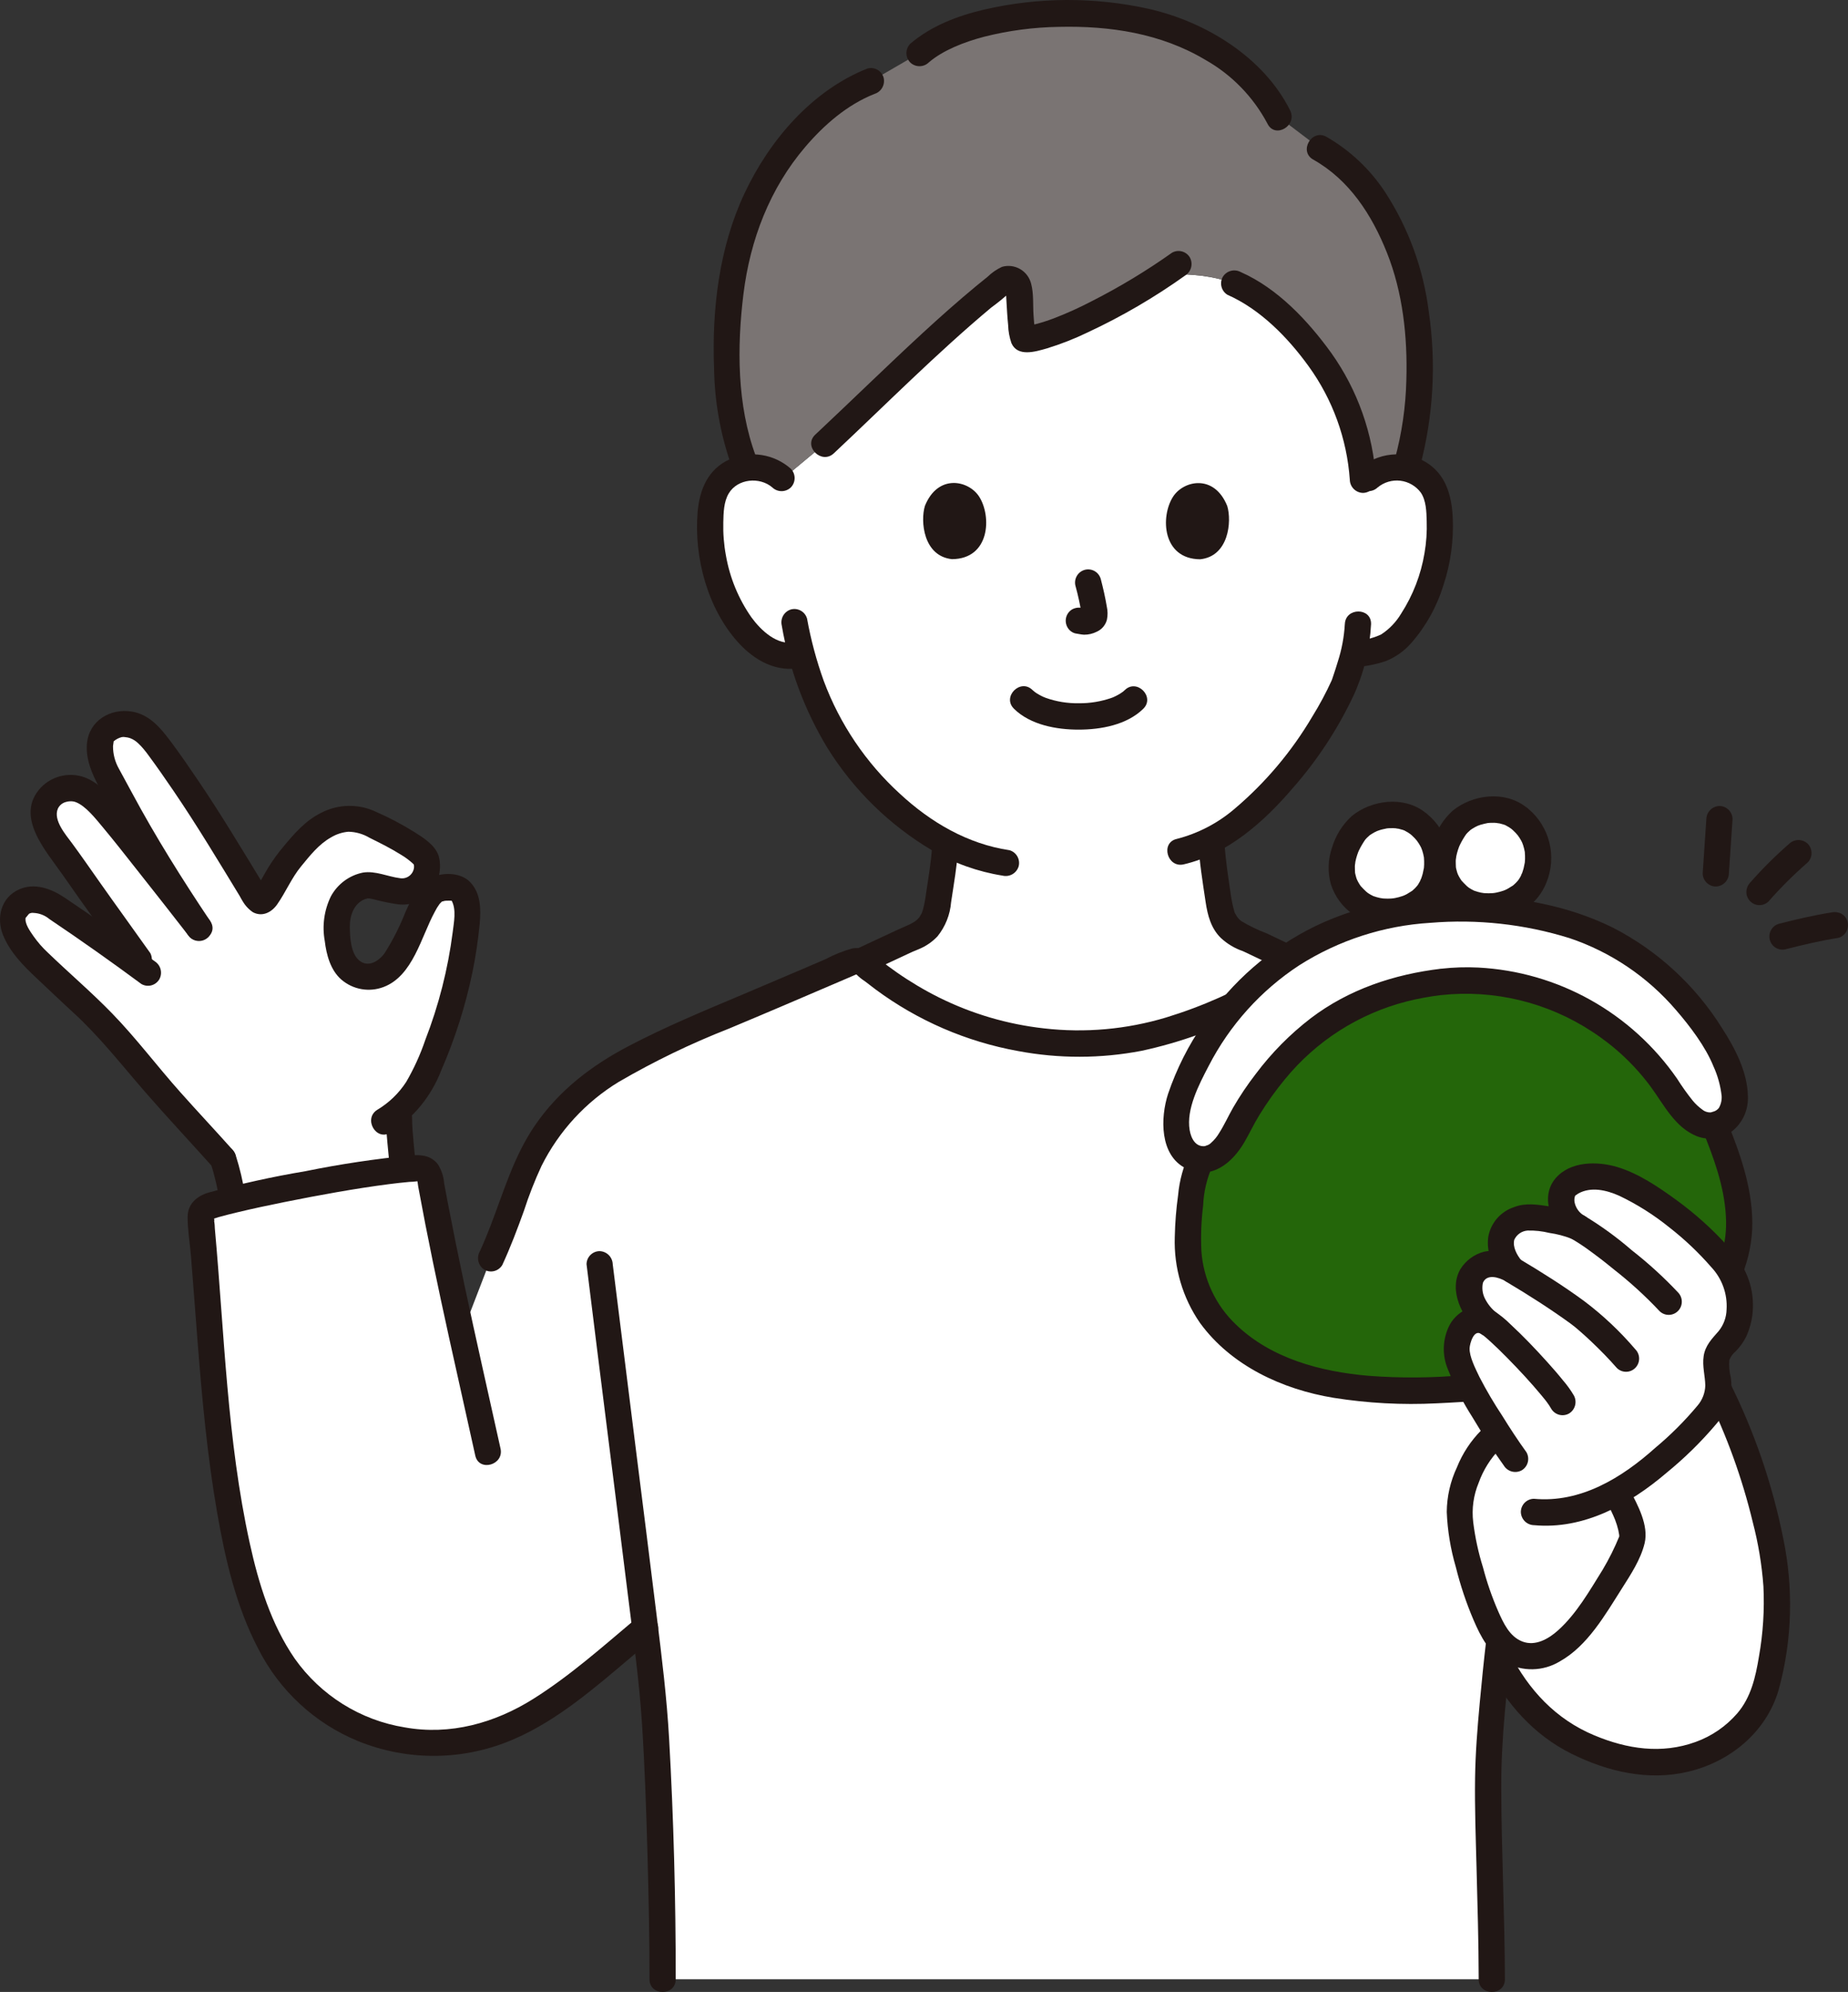 <svg width="116" height="125" viewBox="0 0 116 125" fill="none" xmlns="http://www.w3.org/2000/svg">
<rect x="0" y="0" width="116" height="125" fill="#333333" stroke="none"/>
<g clip-path="url(#clip0_13_189)">
<path d="M14.007 72.725C14.265 73.568 14.465 74.427 14.605 75.298C18.127 74.47 21.689 73.829 25.278 73.378C25.273 73.338 25.273 73.318 25.273 73.318C25.235 72.399 25.044 71.02 25.044 70.139L25.007 69.702C26.059 68.811 26.583 67.771 27.139 66.371C27.877 64.6 28.448 62.764 28.845 60.885C29.115 59.641 29.279 58.376 29.334 57.104C29.342 56.856 29.294 56.61 29.195 56.383C29.095 56.156 28.947 55.955 28.76 55.793C28.306 55.642 27.814 55.654 27.368 55.828C26.863 56.093 26.417 57.071 25.963 58.089C25.528 59.063 25.186 59.886 24.491 60.693C24.176 61.033 23.745 61.241 23.284 61.276C22.823 61.311 22.366 61.17 22.003 60.882C21.523 60.48 21.278 59.665 21.206 59.042C21.109 58.193 21.058 57.538 21.425 56.768C21.793 55.997 22.645 55.46 23.282 55.557C23.77 55.632 24.842 55.962 25.335 55.942C25.563 55.923 25.785 55.856 25.985 55.744C26.184 55.633 26.358 55.479 26.494 55.293C26.629 55.108 26.723 54.895 26.77 54.67C26.816 54.445 26.814 54.212 26.763 53.988C26.612 53.429 24.999 52.549 24.281 52.197C23.471 51.8 22.685 51.295 21.793 51.366C20.724 51.451 19.687 52.153 18.998 52.976C18.396 53.621 17.866 54.33 17.415 55.089C17.194 55.454 17.018 55.806 16.798 56.17C16.736 56.282 16.66 56.383 16.572 56.474C16.52 56.518 16.455 56.543 16.387 56.543C16.32 56.543 16.255 56.518 16.203 56.474C16.084 56.322 15.973 56.163 15.873 55.998C14.673 54.035 13.633 52.247 12.135 49.999C11.682 49.319 10.004 46.839 9.444 46.244C9.218 45.964 8.928 45.744 8.598 45.602C8.269 45.459 7.91 45.399 7.553 45.427C7.233 45.514 6.93 45.657 6.658 45.848C6.457 46.034 6.329 46.285 6.296 46.557C6.241 47.324 6.42 48.089 6.81 48.751C6.938 48.958 8.612 52.145 9.141 53.013C9.235 53.169 11.437 56.652 12.491 58.223C10.9 56.167 7.788 52.227 7.03 51.32C5.986 50.069 5.291 49.492 4.539 49.456C4.304 49.43 4.065 49.457 3.841 49.535C3.617 49.612 3.413 49.738 3.243 49.904C3.073 50.07 2.941 50.271 2.857 50.494C2.773 50.717 2.739 50.956 2.757 51.193C2.837 52.233 3.835 53.309 4.425 54.166C6.359 56.969 7.321 58.219 9.295 61.033C7.302 59.551 5.531 58.306 3.245 56.773C2.77 56.455 1.774 56.304 1.341 56.678C1.196 56.782 1.073 56.914 0.979 57.066C0.886 57.219 0.823 57.388 0.795 57.565C0.783 58.242 1.123 58.784 1.576 59.423C2.029 60.062 2.782 60.675 3.48 61.364C5.009 62.874 6.139 63.653 7.758 65.642C10.157 68.59 12.948 71.534 14.009 72.724" fill="white"/>
<path d="M81.811 60.579C80.303 59.858 78.374 58.938 78.302 58.913C76.544 58.275 76.612 57.138 76.389 55.862C76.207 54.821 76.086 53.769 76.028 52.714C80.368 50.45 83.806 44.495 84.425 42.805C84.534 42.473 84.768 41.811 84.96 41.041L85.06 41.032C85.872 40.955 86.808 40.813 87.418 40.323C88.183 39.668 88.798 38.856 89.222 37.94C90.122 36.128 90.51 34.102 90.342 32.084C90.319 31.568 90.188 31.063 89.959 30.601C89.76 30.266 89.49 29.98 89.167 29.765C88.845 29.549 88.478 29.409 88.095 29.354C88.038 29.345 87.981 29.34 87.923 29.338C87.491 29.272 87.049 29.313 86.636 29.458C86.223 29.603 85.852 29.848 85.555 30.17C85.406 27.792 84.682 25.486 83.445 23.453C82.505 21.873 80.001 18.877 77.469 17.787C76.822 17.557 76.153 17.397 75.472 17.309C74.681 17.219 73.886 17.179 73.09 17.19C70.226 19.096 66.127 21.235 64.301 21.288C64.119 21.293 64.027 19.398 63.963 18.197C63.937 17.685 63.413 17.306 63.032 17.598C59.623 20.215 54.973 24.854 51.758 27.864L49.219 29.978C48.923 29.72 48.575 29.529 48.2 29.418C47.824 29.308 47.429 29.28 47.041 29.337C46.982 29.339 46.923 29.344 46.864 29.354C46.48 29.408 46.114 29.549 45.791 29.764C45.469 29.98 45.199 30.265 45 30.6C44.771 31.062 44.64 31.567 44.617 32.083C44.449 34.101 44.837 36.127 45.736 37.939C46.161 38.855 46.776 39.668 47.541 40.322C48.152 40.812 49.015 41.367 50.109 41.091L50.315 41.039C50.987 43.704 52.229 46.19 53.954 48.323C55.441 50.179 57.273 51.727 59.347 52.881C59.289 53.881 59.169 54.876 58.99 55.861C58.767 57.137 58.839 58.275 57.077 58.913C57.016 58.933 55.501 59.644 53.999 60.343C53.999 60.343 54.258 71.68 67.772 71.68C81.286 71.68 81.811 60.579 81.811 60.579Z" fill="white"/>
<path d="M88.759 18.92C88.585 17.87 88.308 16.84 87.934 15.845C87.031 13.524 85.648 10.845 82.847 9.3L80.277 7.352C79.123 4.994 76.678 3.063 73.539 1.836C69.371 0.205 60.955 0.575 57.718 3.333L54.672 5.096C50.813 6.565 47.565 11.042 46.444 15.266C45.299 19.583 45.279 25.826 46.866 29.37C46.924 29.357 46.982 29.345 47.041 29.336C47.429 29.279 47.824 29.306 48.2 29.417C48.575 29.527 48.923 29.718 49.219 29.976L51.758 27.863C54.974 24.852 59.623 20.214 63.031 17.596C63.411 17.304 63.935 17.683 63.962 18.195C64.024 19.395 64.118 21.291 64.3 21.285C66.126 21.233 70.225 19.094 73.089 17.188C73.884 17.177 74.68 17.217 75.471 17.307C76.151 17.395 76.821 17.555 77.468 17.785C80 18.875 82.504 21.871 83.443 23.451C84.681 25.484 85.405 27.791 85.553 30.17C85.85 29.848 86.221 29.604 86.633 29.459C87.045 29.313 87.486 29.272 87.918 29.337C88.026 29.354 88.134 29.377 88.239 29.406C89.254 26.105 89.323 22.136 88.759 18.92Z" fill="#7A7473"/>
<path d="M93.64 124.2C93.636 120.308 93.411 115.39 93.411 111.96C93.475 109.312 93.672 106.669 94 104.04C94.038 104.109 94.06 104.144 94.06 104.144C95.961 107.946 98.579 109.469 101.766 110.331C104.952 111.193 108.76 109.965 110.354 107.059C110.947 105.979 111.112 104.732 111.309 103.514C111.86 100.1 111.378 97.405 110.624 94.544C109.942 91.989 109.014 89.507 107.854 87.134C107.854 87.134 105.358 81.263 101.766 74.848C97.704 67.594 92.393 64.344 92.393 64.344C89.617 63.206 85.752 61.368 83.005 60.187C82.884 60.134 82.751 60.114 82.619 60.127C82.487 60.141 82.361 60.189 82.253 60.266C79.258 62.444 73.447 65.513 68.027 65.5C62.97 65.544 58.066 63.754 54.215 60.456C54.107 60.378 53.981 60.33 53.848 60.316C53.716 60.301 53.583 60.322 53.461 60.376C50.714 61.556 46.874 63.203 44.099 64.344C41.47 65.577 38.919 66.635 36.868 68.252C35.127 69.668 33.76 71.494 32.889 73.569C32.441 74.714 31.658 77.16 30.82 78.961L28.983 83.727C28.257 80.426 27.591 77.263 26.975 73.866C26.945 73.701 26.857 73.552 26.727 73.448C26.596 73.344 26.433 73.29 26.266 73.298C23.471 73.427 15.383 74.97 13.076 75.704C12.926 75.751 12.797 75.849 12.711 75.98C12.624 76.111 12.586 76.268 12.601 76.425C13.218 82.869 13.419 90.097 14.8 96.671C15.784 101.36 17.522 105.902 21.783 108.043C23.373 108.874 25.131 109.329 26.922 109.373C28.714 109.417 30.492 109.048 32.12 108.295C34.927 107.017 38.361 103.954 40.494 102.164C40.628 103.25 40.757 104.305 40.88 105.318C41.367 109.338 41.597 120.307 41.594 124.2L93.64 124.2Z" fill="white"/>
<path d="M31.531 79.378C32.041 78.272 32.473 77.131 32.886 75.985C33.197 75.022 33.566 74.079 33.992 73.162C35.084 70.978 36.767 69.149 38.847 67.886C41.058 66.599 43.364 65.485 45.744 64.552C48.051 63.589 50.35 62.605 52.648 61.618L53.423 61.286C53.537 61.236 53.652 61.188 53.765 61.138C53.807 61.12 53.717 61.092 53.754 61.142C53.916 61.306 54.095 61.451 54.289 61.575C54.515 61.752 54.742 61.927 54.972 62.097C57.615 64.051 60.668 65.37 63.896 65.953C66.462 66.439 69.097 66.434 71.661 65.94C74.095 65.415 76.447 64.563 78.655 63.409C79.632 62.915 80.582 62.37 81.502 61.777C81.883 61.531 82.266 61.282 82.628 61.008C82.703 60.952 82.692 60.945 82.68 60.946C82.786 60.97 82.888 61.012 82.981 61.071C83.255 61.19 83.529 61.31 83.803 61.432C86.063 62.434 88.303 63.481 90.571 64.463C91.104 64.692 91.638 64.919 92.174 65.141C92.385 65.198 92.609 65.169 92.798 65.061C92.988 64.953 93.127 64.774 93.186 64.563C93.239 64.352 93.209 64.128 93.102 63.938C92.995 63.749 92.819 63.608 92.612 63.545C90.342 62.61 88.117 61.567 85.879 60.559C85.326 60.31 84.772 60.064 84.217 59.819C83.643 59.566 83.046 59.202 82.4 59.329C81.886 59.429 81.467 59.822 81.041 60.106C80.615 60.391 80.173 60.669 79.73 60.934C77.678 62.171 75.483 63.151 73.194 63.85C70.713 64.596 68.107 64.828 65.534 64.533C63.239 64.278 61.005 63.62 58.935 62.591C58.019 62.133 57.137 61.609 56.296 61.022C55.922 60.762 55.557 60.492 55.203 60.206C54.684 59.786 54.215 59.391 53.501 59.516C52.917 59.678 52.353 59.904 51.818 60.19C51.247 60.435 50.676 60.68 50.105 60.925C48.954 61.417 47.802 61.907 46.649 62.394C44.222 63.417 41.785 64.424 39.45 65.649C37.114 66.874 35.063 68.442 33.56 70.649C32.251 72.573 31.624 74.758 30.796 76.908C30.584 77.46 30.36 78.007 30.11 78.544C30.006 78.735 29.979 78.959 30.034 79.169C30.089 79.38 30.222 79.561 30.406 79.677C30.595 79.785 30.818 79.815 31.029 79.759C31.239 79.704 31.42 79.567 31.531 79.378Z" fill="#211715"/>
<path d="M73.564 15.861C71.964 16.995 70.283 18.01 68.535 18.898C67.761 19.303 66.964 19.663 66.148 19.977C65.787 20.115 65.419 20.233 65.046 20.332C64.887 20.372 64.728 20.406 64.566 20.435C64.405 20.465 64.621 20.417 64.532 20.442C64.434 20.469 64.231 20.407 64.502 20.483L64.865 20.696C64.96 20.782 65.019 21.056 64.991 20.85C64.987 20.818 64.942 20.566 64.96 20.695C64.918 20.396 64.898 20.092 64.876 19.791C64.831 19.153 64.894 18.423 64.725 17.805C64.677 17.613 64.592 17.433 64.473 17.275C64.355 17.117 64.207 16.985 64.037 16.886C63.867 16.787 63.679 16.723 63.484 16.698C63.289 16.674 63.091 16.689 62.902 16.742C62.568 16.896 62.262 17.106 61.998 17.363C61.746 17.563 61.497 17.766 61.249 17.971C58.956 19.872 56.794 21.932 54.635 23.988C53.483 25.086 52.336 26.189 51.173 27.277C50.397 28.005 51.562 29.174 52.339 28.448C55.613 25.379 58.777 22.18 62.22 19.3C62.612 19.015 62.989 18.71 63.349 18.384C63.49 18.237 63.376 18.365 63.239 18.302C63.309 18.334 63.06 18.259 63.149 18.241C63.134 18.244 63.149 18.183 63.143 18.303C63.141 18.358 63.15 18.415 63.152 18.47C63.159 18.608 63.167 18.745 63.174 18.881C63.202 19.39 63.231 19.898 63.282 20.405C63.292 20.789 63.362 21.169 63.487 21.531C63.87 22.411 64.981 22.073 65.698 21.868C66.591 21.595 67.462 21.253 68.303 20.845C70.437 19.849 72.476 18.658 74.394 17.288C74.578 17.174 74.711 16.992 74.766 16.782C74.821 16.571 74.793 16.347 74.689 16.156C74.578 15.968 74.397 15.832 74.186 15.777C73.976 15.721 73.752 15.752 73.564 15.861Z" fill="#211715"/>
<path d="M77.053 18.501C79.109 19.408 80.835 21.174 82.139 22.977C83.65 25.061 84.547 27.531 84.728 30.104C84.733 30.322 84.821 30.529 84.974 30.683C85.128 30.837 85.334 30.926 85.551 30.931C85.768 30.929 85.976 30.842 86.13 30.687C86.284 30.532 86.371 30.323 86.373 30.104C86.196 27.237 85.221 24.478 83.56 22.142C82.097 20.12 80.194 18.092 77.883 17.073C77.693 16.969 77.471 16.942 77.262 16.997C77.053 17.053 76.872 17.186 76.758 17.37C76.649 17.56 76.619 17.785 76.675 17.997C76.73 18.209 76.866 18.39 77.053 18.502V18.501Z" fill="#211715"/>
<path d="M80.986 6.935C79.317 3.586 75.677 1.372 72.133 0.561C68.716 -0.201 65.173 -0.187 61.762 0.605C60.101 0.995 58.448 1.625 57.135 2.748C56.983 2.904 56.897 3.115 56.897 3.334C56.897 3.553 56.983 3.763 57.135 3.919C57.291 4.07 57.5 4.154 57.717 4.154C57.934 4.154 58.142 4.07 58.298 3.919C59.199 3.147 60.529 2.633 61.77 2.307C63.308 1.917 64.886 1.709 66.471 1.686C69.676 1.611 72.88 2.093 75.67 3.762C77.322 4.695 78.674 6.086 79.564 7.769C80.038 8.721 81.458 7.884 80.984 6.933L80.986 6.935Z" fill="#211715"/>
<path d="M54.453 4.298C50.966 5.681 48.306 8.79 46.73 12.142C45.139 15.525 44.679 19.419 44.823 23.13C44.854 25.145 45.201 27.143 45.852 29.049C45.914 29.258 46.054 29.434 46.243 29.541C46.431 29.649 46.653 29.68 46.863 29.628C47.073 29.568 47.25 29.427 47.358 29.237C47.465 29.046 47.494 28.821 47.438 28.609C46.258 25.427 46.256 21.771 46.668 18.441C47.088 15.05 48.316 11.832 50.546 9.22C51.732 7.831 53.18 6.572 54.891 5.894C55.098 5.83 55.273 5.689 55.38 5.5C55.486 5.311 55.517 5.088 55.466 4.876C55.406 4.665 55.267 4.487 55.078 4.378C54.888 4.27 54.664 4.241 54.454 4.298H54.453Z" fill="#211715"/>
<path d="M82.432 10.014C84.7 11.29 86.113 13.482 87.059 15.859C88.059 18.369 88.355 21.14 88.278 23.827C88.24 25.513 87.997 27.188 87.555 28.815C87.269 29.842 88.857 30.281 89.141 29.255C89.975 26.099 90.161 22.804 89.687 19.573C89.355 16.895 88.42 14.328 86.953 12.068C86.011 10.632 84.747 9.439 83.262 8.585C82.337 8.066 81.507 9.494 82.432 10.015V10.014Z" fill="#211715"/>
<path d="M13.213 72.945C13.469 73.747 13.662 74.568 13.793 75.4C13.85 75.607 13.985 75.785 14.169 75.894C14.358 76.005 14.582 76.036 14.793 75.98C15.004 75.924 15.185 75.787 15.295 75.597C15.396 75.401 15.425 75.175 15.378 74.96C15.248 74.128 15.054 73.307 14.799 72.505C14.738 72.3 14.603 72.124 14.422 72.011C14.28 71.928 14.118 71.889 13.954 71.899C13.791 71.909 13.635 71.969 13.505 72.069C13.375 72.169 13.278 72.306 13.226 72.462C13.174 72.618 13.17 72.787 13.213 72.945Z" fill="#211715"/>
<path d="M86.481 30.585C86.677 30.423 86.904 30.302 87.149 30.23C87.393 30.158 87.649 30.137 87.902 30.167C88.155 30.198 88.399 30.279 88.619 30.407C88.84 30.535 89.032 30.706 89.185 30.911C89.524 31.415 89.539 32.114 89.555 32.699C89.578 33.371 89.532 34.044 89.418 34.706C89.193 36.062 88.692 37.358 87.947 38.511C87.633 39.037 87.203 39.484 86.69 39.816C86.177 40.053 85.623 40.185 85.059 40.204C84.843 40.21 84.637 40.299 84.484 40.453C84.331 40.607 84.242 40.814 84.236 41.032C84.238 41.251 84.325 41.46 84.479 41.615C84.633 41.77 84.841 41.858 85.059 41.859C85.711 41.822 86.355 41.697 86.974 41.49C87.589 41.245 88.139 40.859 88.578 40.361C89.502 39.306 90.194 38.065 90.606 36.721C91.059 35.352 91.257 33.91 91.189 32.468C91.12 31.076 90.751 29.751 89.49 28.993C88.838 28.616 88.084 28.453 87.335 28.529C86.586 28.604 85.88 28.914 85.315 29.415C85.162 29.571 85.077 29.781 85.077 30C85.077 30.219 85.162 30.429 85.315 30.585C85.471 30.737 85.68 30.821 85.897 30.821C86.113 30.821 86.322 30.737 86.478 30.585H86.481Z" fill="#211715"/>
<path d="M84.415 39.169C84.37 39.964 84.224 40.75 83.979 41.507C83.892 41.802 83.796 42.093 83.698 42.386C83.672 42.464 83.647 42.544 83.618 42.622C83.606 42.656 83.591 42.687 83.58 42.72C83.522 42.892 83.629 42.612 83.591 42.695C83.234 43.478 82.827 44.236 82.374 44.967C81.078 47.164 79.424 49.126 77.479 50.769C76.431 51.662 75.194 52.304 73.862 52.645C72.831 52.883 73.267 54.479 74.3 54.241C77.055 53.603 79.345 51.568 81.14 49.464C82.68 47.717 83.967 45.759 84.962 43.649C85.609 42.24 85.982 40.72 86.062 39.17C86.096 38.105 84.451 38.106 84.417 39.17L84.415 39.169Z" fill="#211715"/>
<path d="M49.642 29.415C49.127 28.959 48.493 28.661 47.815 28.555C47.137 28.449 46.443 28.54 45.815 28.817C44.437 29.432 43.904 30.729 43.788 32.162C43.559 34.981 44.414 38.188 46.331 40.309C47.359 41.45 48.768 42.234 50.327 41.891C51.361 41.664 50.924 40.068 49.89 40.295C48.793 40.537 47.771 39.562 47.173 38.748C46.359 37.587 45.811 36.259 45.567 34.86C45.439 34.173 45.384 33.476 45.402 32.778C45.415 32.181 45.429 31.493 45.742 30.966C46.295 30.035 47.684 29.905 48.478 30.587C48.635 30.737 48.843 30.821 49.06 30.821C49.276 30.821 49.485 30.737 49.642 30.587C49.794 30.431 49.879 30.221 49.879 30.002C49.879 29.783 49.794 29.573 49.642 29.417V29.415Z" fill="#211715"/>
<path d="M49.073 39.261C49.539 41.985 50.515 44.595 51.949 46.953C53.594 49.587 55.843 51.784 58.507 53.361C59.87 54.162 61.369 54.7 62.928 54.947C63.138 54.999 63.36 54.967 63.548 54.86C63.736 54.753 63.876 54.577 63.94 54.369C63.996 54.158 63.968 53.932 63.86 53.742C63.753 53.551 63.575 53.411 63.365 53.352C60.739 52.961 58.415 51.6 56.483 49.806C54.354 47.862 52.716 45.435 51.707 42.727C51.25 41.457 50.9 40.15 50.66 38.822C50.601 38.611 50.462 38.432 50.272 38.324C50.083 38.216 49.859 38.187 49.649 38.244C49.441 38.306 49.265 38.447 49.158 38.636C49.051 38.826 49.021 39.05 49.074 39.262L49.073 39.261Z" fill="#211715"/>
<path d="M58.509 53.142C58.441 54.136 58.272 55.108 58.125 56.093C58.085 56.417 58.024 56.739 57.942 57.055C57.922 57.127 57.899 57.198 57.874 57.268C57.923 57.134 57.858 57.303 57.836 57.344C57.801 57.411 57.763 57.476 57.721 57.539C57.629 57.677 57.786 57.485 57.655 57.617C57.568 57.72 57.463 57.807 57.346 57.874C57.191 57.968 57.028 58.048 56.859 58.115C56.651 58.203 56.446 58.296 56.242 58.391C55.357 58.802 54.474 59.217 53.589 59.63L54.005 59.517H54.001C52.943 59.517 52.941 61.172 54.001 61.172C54.327 61.121 54.639 61.004 54.918 60.827L55.755 60.436C56.171 60.242 56.587 60.048 57.002 59.854C57.131 59.794 57.26 59.736 57.388 59.676C57.427 59.658 57.568 59.59 57.384 59.676C57.127 59.796 57.716 59.543 57.714 59.544C58.141 59.364 58.526 59.097 58.845 58.759C59.34 58.148 59.638 57.401 59.701 56.615C59.875 55.459 60.076 54.312 60.157 53.143C60.157 52.924 60.07 52.713 59.916 52.558C59.761 52.403 59.552 52.316 59.334 52.316C59.116 52.316 58.907 52.403 58.752 52.558C58.598 52.713 58.511 52.924 58.511 53.143L58.509 53.142Z" fill="#211715"/>
<path d="M75.21 52.804C75.287 54.084 75.488 55.341 75.678 56.607C75.802 57.435 76.013 58.249 76.629 58.855C77.03 59.229 77.505 59.513 78.023 59.688C78.242 59.77 77.783 59.573 77.955 59.658C77.991 59.676 78.029 59.693 78.066 59.71C78.208 59.776 78.35 59.843 78.492 59.91C79.461 60.369 80.429 60.83 81.395 61.293C81.585 61.398 81.807 61.426 82.017 61.371C82.226 61.315 82.406 61.181 82.52 60.996C82.629 60.806 82.658 60.581 82.603 60.37C82.548 60.158 82.412 59.976 82.225 59.864C81.325 59.434 80.424 59.005 79.523 58.576C78.969 58.367 78.434 58.11 77.926 57.807C77.82 57.728 77.728 57.634 77.651 57.527C77.607 57.459 77.567 57.39 77.53 57.318C77.467 57.197 77.53 57.356 77.476 57.183C77.381 56.85 77.31 56.511 77.263 56.167C77.096 55.046 76.921 53.937 76.855 52.804C76.85 52.586 76.761 52.378 76.608 52.224C76.455 52.07 76.249 51.981 76.032 51.976C75.814 51.978 75.606 52.066 75.453 52.221C75.299 52.375 75.211 52.585 75.21 52.804H75.21Z" fill="#211715"/>
<path d="M94.462 124.2C94.456 120.201 94.245 116.201 94.234 112.201C94.225 109.033 94.595 105.857 94.979 102.715C95.125 101.523 95.236 100.584 95.436 99.384C95.487 99.172 95.456 98.949 95.349 98.76C95.243 98.571 95.068 98.43 94.861 98.366C94.651 98.309 94.427 98.338 94.237 98.446C94.048 98.555 93.909 98.733 93.849 98.944C93.413 101.564 93.129 104.224 92.883 106.87C92.738 108.436 92.613 110.007 92.591 111.582C92.565 113.442 92.633 115.304 92.682 117.162C92.743 119.507 92.814 121.854 92.819 124.201C92.819 125.266 94.464 125.268 94.464 124.201L94.462 124.2Z" fill="#211715"/>
<path d="M36.818 79.338C37.671 86.28 38.562 93.218 39.422 100.159C39.755 102.843 40.13 105.522 40.303 108.222C40.475 110.923 40.567 113.62 40.642 116.32C40.714 118.946 40.772 121.575 40.77 124.202C40.77 125.267 42.415 125.269 42.415 124.202C42.418 119.174 42.285 114.132 42.001 109.112C41.856 106.535 41.541 103.987 41.224 101.426C40.786 97.877 40.342 94.329 39.893 90.782C39.413 86.968 38.936 83.153 38.462 79.338C38.455 79.121 38.367 78.914 38.214 78.76C38.061 78.607 37.855 78.517 37.639 78.511C37.422 78.512 37.213 78.6 37.059 78.755C36.905 78.909 36.818 79.119 36.817 79.338H36.818Z" fill="#211715"/>
<path d="M31.418 90.899C30.654 87.445 29.867 83.995 29.132 80.534C28.775 78.852 28.434 77.166 28.109 75.478C28.031 75.073 27.955 74.667 27.88 74.261C27.849 73.835 27.714 73.424 27.487 73.063C27.055 72.504 26.438 72.45 25.792 72.502C23.565 72.719 21.351 73.051 19.159 73.497C17.113 73.84 15.087 74.287 13.088 74.837C12.362 75.051 11.779 75.547 11.777 76.366C11.775 77.184 11.924 78.037 11.99 78.857C12.135 80.633 12.261 82.411 12.402 84.188C12.682 87.766 13.012 91.347 13.624 94.885C14.134 97.826 14.818 100.8 16.209 103.46C17.538 106.087 19.763 108.145 22.477 109.258C24.038 109.891 25.709 110.206 27.392 110.183C29.076 110.16 30.737 109.8 32.281 109.123C35.014 107.942 37.372 105.882 39.629 103.975C40.113 103.567 40.594 103.156 41.078 102.749C41.231 102.593 41.317 102.383 41.317 102.164C41.317 101.945 41.231 101.735 41.078 101.579C40.922 101.428 40.714 101.343 40.497 101.343C40.28 101.343 40.072 101.428 39.915 101.579C37.833 103.328 35.789 105.151 33.483 106.603C31.065 108.126 28.254 108.91 25.403 108.396C24.027 108.174 22.709 107.678 21.525 106.939C20.341 106.199 19.315 105.231 18.506 104.089C17.018 101.928 16.234 99.375 15.676 96.833C14.254 90.356 14.084 83.687 13.487 77.104C13.484 76.927 13.468 76.751 13.438 76.577C13.473 76.709 13.449 76.431 13.412 76.411C13.458 76.436 13.301 76.513 13.295 76.504C13.442 76.469 13.586 76.426 13.728 76.375C14.105 76.269 14.485 76.175 14.866 76.083C15.86 75.844 16.861 75.632 17.864 75.43C20.012 74.998 22.346 74.573 24.406 74.309C24.833 74.254 25.26 74.205 25.688 74.167C25.842 74.164 25.996 74.152 26.149 74.132C26.331 74.096 26.215 74.17 26.186 74.069C26.221 74.183 26.23 74.345 26.253 74.471C26.543 76.051 26.851 77.628 27.176 79.201C27.837 82.411 28.557 85.608 29.27 88.806C29.458 89.651 29.646 90.495 29.833 91.34C30.063 92.379 31.649 91.939 31.419 90.9L31.418 90.899Z" fill="#211715"/>
<path d="M107.143 87.551C108.395 90.097 109.362 92.774 110.026 95.534C110.369 96.848 110.592 98.19 110.691 99.545C110.763 101.02 110.669 102.499 110.41 103.953C110.199 105.239 109.911 106.518 109.039 107.528C108.337 108.334 107.442 108.948 106.438 109.31C104.297 110.086 102.143 109.758 100.081 108.898C97.666 107.893 95.944 106.045 94.769 103.726C94.289 102.777 92.869 103.614 93.348 104.562C94.531 106.9 96.288 108.885 98.649 110.053C100.923 111.179 103.462 111.771 105.97 111.177C108.596 110.554 110.863 108.704 111.642 106.057C112.081 104.471 112.321 102.836 112.358 101.19C112.395 99.635 112.254 98.081 111.939 96.558C111.255 93.14 110.12 89.831 108.562 86.717C108.086 85.765 106.667 86.602 107.141 87.552L107.143 87.551Z" fill="#211715"/>
<path d="M107.108 51.406L106.879 54.803C106.881 55.022 106.968 55.232 107.122 55.386C107.276 55.541 107.484 55.629 107.702 55.63C107.919 55.625 108.125 55.536 108.278 55.382C108.431 55.228 108.519 55.021 108.524 54.803L108.753 51.406C108.752 51.187 108.665 50.977 108.511 50.822C108.357 50.667 108.148 50.58 107.931 50.579C107.714 50.584 107.508 50.672 107.354 50.827C107.201 50.981 107.113 51.188 107.108 51.406Z" fill="#211715"/>
<path d="M112.105 59.562C113.192 59.286 114.287 59.027 115.395 58.853C115.602 58.796 115.779 58.66 115.887 58.473C115.997 58.28 116.027 58.051 115.97 57.836C115.912 57.628 115.777 57.451 115.593 57.341C115.398 57.24 115.174 57.211 114.959 57.258C113.851 57.432 112.756 57.69 111.669 57.968C111.459 58.026 111.28 58.166 111.172 58.357C111.064 58.548 111.037 58.774 111.095 58.985C111.153 59.197 111.292 59.377 111.481 59.485C111.671 59.593 111.896 59.622 112.106 59.563L112.105 59.562Z" fill="#211715"/>
<path d="M111.023 56.554C111.785 55.688 112.603 54.874 113.473 54.118C113.626 53.962 113.711 53.752 113.711 53.533C113.711 53.314 113.626 53.103 113.473 52.948C113.316 52.797 113.108 52.713 112.891 52.713C112.674 52.713 112.466 52.797 112.309 52.948C111.44 53.704 110.621 54.518 109.86 55.384C109.71 55.543 109.624 55.752 109.62 55.97C109.619 56.134 109.667 56.294 109.758 56.431C109.848 56.567 109.977 56.674 110.127 56.737C110.278 56.799 110.443 56.816 110.603 56.784C110.763 56.752 110.91 56.672 111.025 56.556L111.023 56.554Z" fill="#211715"/>
<path d="M14.588 72.14C13.511 70.933 12.404 69.756 11.329 68.549C9.876 66.921 8.554 65.155 7.035 63.591C5.752 62.27 4.342 61.068 3.015 59.791C2.678 59.479 2.374 59.132 2.109 58.756C1.915 58.468 1.518 57.952 1.616 57.567C1.595 57.648 1.78 57.372 1.827 57.339C1.911 57.291 2.009 57.273 2.104 57.287C2.471 57.302 2.823 57.439 3.105 57.676C5.059 58.991 6.982 60.348 8.876 61.749C9.065 61.858 9.289 61.888 9.499 61.833C9.71 61.777 9.89 61.64 10.001 61.452C10.107 61.261 10.135 61.037 10.08 60.826C10.025 60.615 9.891 60.434 9.706 60.319C7.859 58.948 5.981 57.621 4.072 56.339C3.227 55.769 2.163 55.364 1.167 55.826C0.058 56.34 -0.242 57.6 0.188 58.669C0.629 59.762 1.467 60.603 2.309 61.393C3.073 62.108 3.825 62.832 4.596 63.538C6.275 65.073 7.653 66.851 9.144 68.563C10.544 70.171 12.004 71.723 13.425 73.312C14.135 74.105 15.295 72.933 14.588 72.142V72.14Z" fill="#211715"/>
<path d="M9.418 59.786C8.361 58.293 7.283 56.816 6.231 55.321C5.661 54.512 5.1 53.7 4.513 52.903C4.128 52.382 3.326 51.464 3.631 50.748C3.675 50.653 3.738 50.568 3.816 50.498C3.893 50.429 3.985 50.376 4.083 50.342C4.23 50.292 4.385 50.272 4.54 50.285C4.616 50.291 4.691 50.309 4.763 50.338C5.377 50.575 5.993 51.36 6.449 51.906C7.2 52.806 7.923 53.733 8.649 54.652C9.743 56.033 10.829 57.419 11.91 58.809C12.065 58.963 12.274 59.05 12.492 59.05C12.71 59.05 12.919 58.963 13.074 58.809C13.223 58.651 13.306 58.442 13.306 58.224C13.306 58.006 13.223 57.797 13.074 57.639C12.019 56.277 10.957 54.921 9.886 53.572C9.021 52.479 8.176 51.356 7.251 50.313C6.675 49.663 5.999 48.98 5.146 48.727C4.696 48.598 4.221 48.594 3.769 48.713C3.317 48.833 2.905 49.073 2.577 49.407C0.873 51.22 2.904 53.413 3.952 54.924C5.279 56.839 6.654 58.717 8.001 60.62C8.115 60.804 8.295 60.938 8.505 60.994C8.714 61.049 8.936 61.021 9.126 60.916C9.313 60.804 9.449 60.623 9.504 60.411C9.559 60.199 9.53 59.974 9.421 59.784L9.418 59.786Z" fill="#211715"/>
<path d="M13.2 57.806C11.442 55.181 9.773 52.526 8.279 49.74C8.011 49.24 7.741 48.741 7.467 48.244C7.22 47.81 7.091 47.319 7.094 46.82C7.094 46.783 7.144 46.506 7.133 46.522C7.281 46.393 7.457 46.301 7.647 46.254C7.722 46.241 7.799 46.243 7.874 46.259C7.974 46.267 8.073 46.288 8.168 46.321C8.358 46.393 8.53 46.503 8.676 46.645C8.802 46.762 8.919 46.888 9.028 47.021C9.163 47.184 9.208 47.245 9.285 47.35C9.834 48.09 10.359 48.847 10.878 49.608C12.389 51.825 13.764 54.125 15.162 56.416C15.715 57.322 17.139 56.492 16.583 55.581C15.224 53.355 13.89 51.117 12.426 48.961C11.866 48.136 11.303 47.313 10.706 46.516C10.075 45.674 9.372 44.831 8.273 44.652C6.926 44.432 5.588 45.222 5.458 46.659C5.369 47.648 5.783 48.583 6.242 49.426C6.984 50.792 7.666 52.204 8.486 53.525C9.556 55.249 10.652 56.958 11.78 58.643C12.368 59.522 13.794 58.694 13.2 57.808V57.806Z" fill="#211715"/>
<path d="M24.221 70.139C24.225 71.202 24.404 72.257 24.45 73.318C24.45 73.538 24.537 73.748 24.691 73.903C24.845 74.059 25.054 74.146 25.272 74.146C25.491 74.146 25.7 74.059 25.854 73.903C26.008 73.748 26.095 73.538 26.095 73.318C26.049 72.257 25.87 71.202 25.866 70.139C25.866 69.919 25.78 69.709 25.625 69.553C25.471 69.398 25.262 69.311 25.044 69.311C24.826 69.311 24.616 69.398 24.462 69.553C24.308 69.709 24.221 69.919 24.221 70.139Z" fill="#211715"/>
<path d="M24.513 71.071C25.964 70.147 27.08 68.778 27.697 67.166C28.559 65.192 29.215 63.134 29.653 61.024C29.858 60.016 30.011 58.998 30.111 57.974C30.19 57.06 30.189 56.05 29.503 55.346C28.938 54.767 27.939 54.744 27.213 55.001C26.291 55.328 25.836 56.392 25.457 57.218C25.102 58.123 24.663 58.992 24.143 59.812C23.787 60.309 23.098 60.76 22.522 60.248C22.005 59.788 21.964 58.771 21.959 58.136C21.953 57.447 22.227 56.676 22.919 56.418C22.982 56.407 23.046 56.391 23.107 56.37C23.036 56.379 23.301 56.388 23.141 56.37C23.306 56.397 23.469 56.433 23.629 56.477C24.074 56.592 24.525 56.681 24.979 56.746C25.364 56.798 25.755 56.749 26.116 56.606C26.477 56.464 26.796 56.23 27.043 55.929C27.297 55.629 27.475 55.27 27.561 54.885C27.648 54.5 27.64 54.1 27.538 53.718C27.316 53.032 26.582 52.574 26.009 52.212C25.243 51.735 24.445 51.313 23.619 50.951C23.075 50.69 22.477 50.56 21.874 50.571C21.271 50.581 20.678 50.733 20.143 51.014C19.166 51.501 18.464 52.316 17.779 53.143C17.443 53.541 17.137 53.962 16.862 54.404C16.699 54.67 16.547 54.942 16.395 55.214C16.345 55.304 16.295 55.394 16.244 55.483C16.193 55.573 16.141 55.665 16.086 55.755C15.969 55.913 15.995 55.911 16.167 55.747H16.605C16.839 55.996 16.909 56.058 16.816 55.934C16.786 55.893 16.758 55.852 16.73 55.811C16.678 55.736 16.628 55.66 16.581 55.582C16.028 54.676 14.605 55.506 15.161 56.418C15.322 56.75 15.568 57.034 15.872 57.242C16.46 57.557 17.047 57.255 17.397 56.755C17.941 55.98 18.297 55.097 18.905 54.36C19.462 53.682 20.013 52.974 20.79 52.541C21.119 52.345 21.488 52.226 21.868 52.193C22.336 52.201 22.793 52.332 23.195 52.572C23.867 52.906 24.543 53.24 25.179 53.641C25.441 53.797 25.686 53.978 25.912 54.184C25.945 54.226 25.982 54.265 26.021 54.302L25.978 54.248C26.026 54.332 26.023 54.32 25.971 54.21C25.981 54.203 25.986 54.416 25.992 54.357C25.992 54.47 25.968 54.581 25.92 54.683C25.872 54.785 25.802 54.875 25.716 54.946C25.629 55.018 25.528 55.069 25.419 55.096C25.31 55.124 25.197 55.126 25.087 55.104C24.347 55.012 23.563 54.63 22.781 54.757C22.358 54.842 21.96 55.019 21.613 55.276C21.266 55.533 20.979 55.863 20.772 56.243C20.348 57.111 20.212 58.092 20.385 59.043C20.488 59.908 20.742 60.873 21.423 61.468C21.781 61.778 22.216 61.985 22.681 62.068C23.147 62.151 23.625 62.107 24.068 61.94C25.924 61.244 26.433 58.786 27.29 57.22C27.374 57.051 27.472 56.889 27.583 56.737C27.651 56.649 27.772 56.552 27.758 56.558C27.647 56.608 27.931 56.527 27.914 56.529C27.861 56.538 28.038 56.52 28.017 56.521C28.127 56.512 28.235 56.526 28.345 56.521C28.351 56.521 28.397 56.602 28.348 56.511C28.659 57.085 28.489 57.875 28.415 58.504C28.117 60.817 27.54 63.085 26.696 65.257C26.385 66.173 25.984 67.055 25.499 67.891C25.035 68.607 24.413 69.206 23.682 69.642C22.785 70.203 23.61 71.635 24.513 71.071Z" fill="#211715"/>
<path d="M74.926 80.387C74.584 79.166 74.478 77.89 74.613 76.629C74.716 75.444 74.815 73.79 75.401 72.75C76.873 72.873 77.562 70.832 78.189 69.796C81.419 64.459 85.523 62.188 90.462 61.617C93.147 61.341 95.857 61.784 98.317 62.902C100.778 64.019 102.901 65.771 104.471 67.98C105.113 68.885 106.198 70.91 107.624 70.604C108.71 73.262 109.68 76.211 108.874 78.974C108.371 80.548 107.433 81.945 106.17 83.002C104.278 84.658 101.888 85.652 99.444 86.216C96.882 86.807 94.255 86.927 91.646 87.141C88.965 87.394 86.262 87.301 83.604 86.863C80.18 86.252 76.431 84.33 75.102 80.896C75.037 80.727 74.978 80.558 74.926 80.387Z" fill="#24660A"/>
<path d="M90.462 61.616C85.523 62.186 81.419 64.457 78.189 69.794C77.518 70.904 76.775 73.168 75.075 72.688C74.383 72.493 74.081 71.895 73.905 71.225C73.728 70.556 73.916 69.371 74.158 68.723C76.797 61.648 82.864 57.317 90.406 57.05C98.115 56.778 104.115 59.094 108.05 66.041C108.381 66.627 108.941 68.248 108.888 68.914C108.835 69.581 108.673 70.104 108.061 70.436C106.421 71.327 105.178 68.974 104.471 67.978C102.901 65.769 100.778 64.018 98.318 62.9C95.858 61.783 93.147 61.34 90.462 61.616Z" fill="white"/>
<path d="M89.02 51.679C90.758 53.065 90.254 55.166 89.684 55.983C88.736 57.348 86.527 57.58 85.359 56.688C83.72 55.435 84.075 53.54 85.01 52.235C85.807 51.124 87.806 50.713 89.02 51.679Z" fill="white"/>
<path d="M95.352 51.341C97.09 52.726 96.586 54.828 96.017 55.645C95.068 57.01 92.86 57.242 91.692 56.35C90.052 55.097 90.407 53.202 91.343 51.896C92.139 50.786 94.14 50.375 95.352 51.341Z" fill="white"/>
<path d="M90.462 60.788C87.508 61.138 84.663 62.081 82.271 63.901C80.969 64.903 79.809 66.078 78.822 67.395C78.301 68.069 77.825 68.777 77.398 69.515C77.1 70.038 76.853 70.589 76.529 71.097C76.396 71.325 76.228 71.531 76.031 71.706C75.968 71.772 75.891 71.825 75.806 71.859C75.782 71.872 75.589 71.928 75.646 71.921C75.073 71.99 74.771 71.48 74.675 70.911C74.454 69.599 75.26 68.056 75.866 66.897C77.188 64.326 79.151 62.145 81.564 60.568C84.038 59 86.865 58.085 89.784 57.909C92.727 57.665 95.689 57.99 98.511 58.867C101.105 59.737 103.417 61.296 105.203 63.38C106.094 64.411 107.059 65.686 107.554 66.912C107.822 67.499 107.996 68.126 108.068 68.768C108.087 69.031 108.027 69.293 107.897 69.522C107.831 69.608 107.746 69.676 107.648 69.721C107.592 69.75 107.355 69.808 107.41 69.803C107.211 69.819 107.012 69.758 106.857 69.631C106.634 69.471 106.432 69.283 106.257 69.072C105.902 68.629 105.572 68.166 105.269 67.685C103.854 65.645 101.996 63.956 99.834 62.748C97.672 61.54 95.265 60.845 92.796 60.716C92.018 60.678 91.238 60.702 90.464 60.789C90.248 60.796 90.042 60.885 89.889 61.039C89.736 61.193 89.647 61.399 89.641 61.617C89.642 61.836 89.73 62.046 89.884 62.201C90.037 62.355 90.246 62.443 90.464 62.444C93.786 62.087 97.129 62.894 99.928 64.73C101.348 65.65 102.594 66.817 103.605 68.178C104.438 69.31 105.128 70.742 106.504 71.295C106.862 71.435 107.249 71.482 107.63 71.434C108.012 71.385 108.375 71.242 108.687 71.016C109.028 70.755 109.3 70.413 109.479 70.021C109.658 69.629 109.739 69.199 109.715 68.768C109.686 67.257 108.893 65.753 108.095 64.519C106.421 61.838 104.057 59.661 101.254 58.218C98.428 56.819 95.288 56.265 92.156 56.207C88.845 56.145 85.586 56.667 82.58 58.109C79.743 59.491 77.318 61.6 75.548 64.224C74.604 65.585 73.854 67.072 73.32 68.643C72.832 70.142 72.784 72.496 74.435 73.317C76.007 74.099 77.338 72.995 78.109 71.677C78.439 71.113 78.711 70.518 79.057 69.962C79.538 69.179 80.072 68.43 80.657 67.723C82.624 65.317 85.303 63.607 88.303 62.842C89.015 62.663 89.737 62.529 90.466 62.443C90.682 62.436 90.888 62.347 91.04 62.193C91.193 62.039 91.282 61.833 91.288 61.615C91.287 61.396 91.199 61.185 91.044 61.031C90.89 60.876 90.68 60.788 90.462 60.788Z" fill="#211715"/>
<path d="M88.438 52.264C88.57 52.37 88.694 52.484 88.81 52.606C88.868 52.668 88.924 52.733 88.978 52.799C88.879 52.679 89.022 52.868 89.051 52.917C89.087 52.974 89.121 53.032 89.154 53.091C89.175 53.13 89.193 53.17 89.214 53.209C89.221 53.224 89.269 53.325 89.225 53.229C89.182 53.133 89.265 53.343 89.274 53.369C89.296 53.438 89.316 53.509 89.334 53.579C89.352 53.65 89.364 53.719 89.378 53.789C89.413 53.948 89.37 53.648 89.381 53.808C89.393 53.954 89.398 54.101 89.394 54.248C89.392 54.314 89.388 54.381 89.382 54.447C89.379 54.475 89.374 54.503 89.373 54.531C89.369 54.624 89.378 54.449 89.384 54.449C89.379 54.449 89.318 54.778 89.307 54.817C89.278 54.931 89.239 55.042 89.201 55.153C89.194 55.176 89.183 55.197 89.176 55.22C89.151 55.3 89.213 55.132 89.214 55.13C89.184 55.148 89.156 55.256 89.138 55.292C89.098 55.37 89.054 55.446 89.006 55.52C88.962 55.588 88.901 55.646 88.99 55.549C88.934 55.61 88.882 55.675 88.823 55.734C88.78 55.778 88.734 55.821 88.686 55.862C88.655 55.889 88.623 55.915 88.591 55.942C88.599 55.935 88.711 55.864 88.633 55.906C88.506 55.975 88.391 56.065 88.261 56.132C88.198 56.164 88.047 56.226 88.201 56.166C88.143 56.189 88.085 56.212 88.025 56.232C87.877 56.282 87.725 56.323 87.571 56.353C87.54 56.359 87.348 56.388 87.464 56.374C87.584 56.358 87.358 56.382 87.324 56.385C87.18 56.394 87.035 56.394 86.891 56.385C86.865 56.385 86.632 56.364 86.757 56.376C86.882 56.388 86.654 56.357 86.628 56.351C86.493 56.323 86.359 56.285 86.229 56.239C86.202 56.229 86.175 56.217 86.147 56.208C86.041 56.173 86.278 56.281 86.185 56.222C86.138 56.192 86.082 56.171 86.033 56.143C85.976 56.111 85.922 56.074 85.865 56.039C85.853 56.032 85.774 55.977 85.849 56.031C85.938 56.094 85.756 55.952 85.757 55.952C85.633 55.844 85.53 55.723 85.417 55.607C85.353 55.541 85.428 55.623 85.437 55.635C85.417 55.607 85.397 55.579 85.377 55.55C85.327 55.476 85.28 55.399 85.238 55.319C85.206 55.261 85.135 55.094 85.196 55.251C85.173 55.191 85.151 55.13 85.132 55.069C85.11 54.998 85.091 54.927 85.076 54.855C85.069 54.824 85.064 54.793 85.057 54.762C85.022 54.607 85.057 54.865 85.057 54.765C85.057 54.629 85.04 54.494 85.046 54.358C85.048 54.295 85.058 54.232 85.06 54.17C85.055 54.38 85.065 54.141 85.078 54.078C85.107 53.933 85.145 53.789 85.192 53.648C85.212 53.587 85.235 53.528 85.257 53.467C85.263 53.451 85.304 53.35 85.264 53.447C85.217 53.559 85.29 53.391 85.3 53.37C85.36 53.244 85.425 53.121 85.496 53.002C85.534 52.938 85.573 52.874 85.614 52.812C85.635 52.78 85.758 52.605 85.694 52.691C85.626 52.783 85.704 52.68 85.724 52.659C85.751 52.629 85.778 52.599 85.806 52.57C85.863 52.512 85.931 52.464 85.986 52.405C86.046 52.341 85.951 52.433 85.941 52.439C85.985 52.411 86.026 52.379 86.07 52.351C86.132 52.31 86.196 52.273 86.261 52.237C86.336 52.197 86.413 52.159 86.491 52.125C86.329 52.196 86.535 52.114 86.599 52.093C86.757 52.042 86.918 52.016 87.079 51.979C87.172 51.957 87.033 51.985 87.024 51.986C87.079 51.983 87.134 51.975 87.189 51.972C87.278 51.967 87.366 51.966 87.454 51.968C87.531 51.97 87.608 51.98 87.685 51.983C87.489 51.977 87.732 51.992 87.792 52.006C87.878 52.025 87.964 52.048 88.046 52.075C88.076 52.087 88.108 52.098 88.139 52.108C88.245 52.131 87.98 52.025 88.155 52.114C88.313 52.193 88.464 52.288 88.605 52.396C88.698 52.45 88.802 52.486 88.909 52.501C89.016 52.516 89.125 52.509 89.229 52.482C89.334 52.454 89.432 52.406 89.518 52.34C89.604 52.275 89.676 52.193 89.731 52.099C89.834 51.908 89.861 51.684 89.807 51.474C89.752 51.263 89.619 51.082 89.436 50.966C88.104 49.937 86.096 50.189 84.846 51.215C84.267 51.745 83.842 52.423 83.616 53.178C83.356 53.919 83.329 54.722 83.537 55.479C83.785 56.257 84.282 56.93 84.951 57.394C85.619 57.858 86.421 58.087 87.232 58.045C88.007 58.027 88.762 57.794 89.413 57.372C90.015 56.967 90.48 56.385 90.743 55.706C91.065 54.915 91.128 54.042 90.923 53.213C90.718 52.384 90.255 51.642 89.602 51.096C89.445 50.946 89.237 50.862 89.02 50.862C88.804 50.862 88.595 50.946 88.439 51.096C88.287 51.252 88.202 51.462 88.202 51.68C88.202 51.898 88.287 52.108 88.438 52.264Z" fill="#211715"/>
<path d="M94.77 51.927C94.902 52.032 95.026 52.147 95.142 52.269C95.201 52.331 95.256 52.396 95.31 52.462C95.212 52.342 95.354 52.531 95.384 52.58C95.418 52.636 95.452 52.695 95.487 52.754C95.507 52.793 95.526 52.833 95.546 52.872C95.554 52.887 95.601 52.988 95.558 52.892C95.514 52.796 95.598 53.006 95.606 53.032C95.629 53.101 95.649 53.171 95.666 53.242C95.684 53.311 95.696 53.382 95.711 53.452C95.745 53.611 95.703 53.31 95.713 53.471C95.725 53.617 95.73 53.764 95.727 53.91C95.724 53.977 95.72 54.044 95.714 54.11C95.711 54.138 95.707 54.166 95.705 54.194C95.701 54.287 95.71 54.111 95.716 54.111C95.712 54.111 95.65 54.44 95.64 54.479C95.61 54.593 95.571 54.705 95.534 54.816C95.526 54.838 95.515 54.86 95.508 54.883C95.483 54.963 95.545 54.794 95.546 54.794C95.516 54.81 95.488 54.919 95.47 54.955C95.43 55.033 95.386 55.109 95.338 55.182C95.294 55.251 95.233 55.309 95.323 55.212C95.266 55.273 95.215 55.338 95.156 55.397C95.112 55.441 95.066 55.484 95.019 55.525C94.988 55.552 94.955 55.578 94.924 55.604C94.932 55.598 95.043 55.527 94.966 55.57C94.838 55.639 94.723 55.729 94.593 55.795C94.53 55.828 94.379 55.89 94.534 55.83C94.475 55.853 94.417 55.875 94.358 55.896C94.209 55.946 94.057 55.987 93.903 56.017C93.872 56.023 93.68 56.052 93.796 56.038C93.911 56.024 93.69 56.046 93.656 56.048C93.512 56.057 93.368 56.057 93.223 56.048C93.197 56.048 92.965 56.028 93.089 56.039C93.214 56.051 92.986 56.02 92.96 56.014C92.825 55.986 92.692 55.949 92.561 55.902C92.534 55.892 92.507 55.88 92.48 55.871C92.374 55.837 92.611 55.945 92.517 55.885C92.47 55.855 92.414 55.834 92.365 55.806C92.308 55.774 92.254 55.737 92.198 55.703C92.186 55.696 92.106 55.64 92.181 55.694C92.27 55.758 92.088 55.615 92.088 55.615C91.966 55.508 91.863 55.386 91.749 55.271C91.685 55.204 91.76 55.287 91.769 55.299C91.749 55.271 91.729 55.243 91.709 55.214C91.659 55.139 91.612 55.062 91.57 54.983C91.538 54.925 91.467 54.757 91.528 54.914C91.505 54.854 91.483 54.794 91.464 54.733C91.442 54.662 91.423 54.59 91.407 54.518C91.401 54.487 91.396 54.456 91.389 54.426C91.353 54.27 91.389 54.529 91.389 54.428C91.389 54.292 91.372 54.158 91.378 54.022C91.381 53.959 91.39 53.896 91.392 53.834C91.387 54.044 91.397 53.805 91.41 53.742C91.44 53.596 91.478 53.452 91.524 53.312C91.545 53.251 91.567 53.191 91.589 53.131C91.595 53.114 91.636 53.014 91.596 53.111C91.549 53.222 91.622 53.055 91.632 53.034C91.692 52.908 91.757 52.785 91.828 52.665C91.866 52.601 91.906 52.537 91.946 52.475C91.967 52.444 92.091 52.269 92.026 52.354C91.958 52.447 92.036 52.343 92.056 52.322C92.084 52.293 92.11 52.263 92.138 52.234C92.195 52.176 92.263 52.127 92.318 52.069C92.378 52.004 92.284 52.096 92.273 52.103C92.317 52.075 92.359 52.043 92.402 52.014C92.464 51.974 92.528 51.937 92.593 51.901C92.668 51.86 92.745 51.823 92.824 51.788C92.662 51.86 92.868 51.778 92.931 51.757C93.09 51.706 93.25 51.68 93.411 51.642C93.504 51.621 93.365 51.649 93.356 51.65C93.411 51.647 93.466 51.639 93.521 51.636C93.61 51.631 93.698 51.63 93.786 51.632C93.863 51.634 93.941 51.644 94.017 51.647C93.821 51.641 94.064 51.657 94.124 51.67C94.21 51.689 94.296 51.712 94.378 51.739C94.409 51.749 94.441 51.765 94.471 51.772C94.578 51.795 94.312 51.688 94.487 51.778C94.646 51.857 94.796 51.952 94.938 52.059C95.126 52.17 95.35 52.2 95.561 52.145C95.772 52.089 95.953 51.952 96.063 51.763C96.167 51.572 96.194 51.348 96.139 51.138C96.084 50.927 95.951 50.746 95.768 50.63C94.436 49.6 92.428 49.853 91.178 50.879C90.599 51.409 90.174 52.087 89.948 52.842C89.689 53.582 89.661 54.385 89.869 55.142C90.118 55.919 90.615 56.592 91.284 57.056C91.952 57.519 92.753 57.747 93.564 57.705C94.339 57.687 95.094 57.454 95.746 57.032C96.348 56.626 96.812 56.045 97.076 55.366C97.397 54.575 97.46 53.702 97.255 52.873C97.05 52.044 96.587 51.302 95.934 50.755C95.777 50.605 95.569 50.521 95.353 50.521C95.136 50.521 94.928 50.605 94.771 50.755C94.619 50.912 94.533 51.122 94.533 51.341C94.533 51.56 94.618 51.77 94.77 51.927Z" fill="#211715"/>
<path d="M74.677 72.355C74.28 73.18 74.034 74.07 73.952 74.983C73.829 75.861 73.759 76.746 73.741 77.632C73.678 79.553 74.234 81.442 75.326 83.018C77.284 85.706 80.506 87.19 83.709 87.715C85.844 88.054 88.008 88.171 90.167 88.062C92.288 87.966 94.43 87.796 96.538 87.538C100.451 87.06 104.521 85.921 107.363 83.006C108.934 81.453 109.87 79.364 109.986 77.151C110.08 74.819 109.295 72.545 108.431 70.418C108.368 70.21 108.227 70.035 108.039 69.927C107.851 69.82 107.63 69.788 107.419 69.84C107.21 69.899 107.032 70.04 106.924 70.23C106.817 70.421 106.788 70.646 106.845 70.858C107.549 72.592 108.232 74.418 108.333 76.306C108.445 78.032 107.917 79.738 106.852 81.096C104.68 83.876 101.13 85.138 97.777 85.702C95.831 86.03 93.855 86.134 91.889 86.291C89.894 86.473 87.886 86.486 85.888 86.333C82.906 86.073 79.785 85.255 77.57 83.107C76.298 81.893 75.527 80.242 75.411 78.483C75.368 77.534 75.406 76.584 75.522 75.642C75.557 74.795 75.752 73.963 76.097 73.189C76.593 72.249 75.172 71.412 74.677 72.354L74.677 72.355Z" fill="#211715"/>
<path d="M94.599 79.511C94.706 79.561 94.81 79.617 94.911 79.677C94.198 78.845 93.96 77.767 94.506 77.079C94.703 76.859 94.944 76.684 95.213 76.566C95.482 76.448 95.773 76.388 96.067 76.391C96.831 76.447 98.378 76.665 99.052 77.015C98.189 76.551 97.675 75.326 98.229 74.517C98.451 74.194 99.447 73.701 100.39 73.838C101.307 73.969 102.184 74.299 102.96 74.806C104.428 75.653 105.781 76.685 106.987 77.877C108.105 79.013 109.071 79.907 109.192 81.501C109.306 82.389 109.077 83.288 108.55 84.011C108.293 84.257 108.065 84.532 107.869 84.829C107.515 85.528 107.907 86.365 107.861 87.148C107.804 88.119 107.084 88.903 106.401 89.591C105.01 90.992 103.579 92.379 101.897 93.406C101.762 93.489 101.625 93.569 101.485 93.647C101.542 93.794 101.578 93.889 101.578 93.889C101.87 94.446 102.445 95.513 102.463 96.467C102.468 96.717 102.064 97.684 101.515 98.588C100.744 99.875 99.894 101.112 98.971 102.293C98.162 103.217 97.033 104.077 95.818 103.92C94.721 103.779 93.991 102.955 93.519 101.947C92.542 99.862 92.167 98.252 91.705 95.974C91.632 95.418 91.612 94.857 91.646 94.298C91.68 93.202 92.749 91.045 93.573 90.326L93.965 89.873C93.373 88.942 92.815 87.989 92.238 87.009C91.84 86.189 91.36 85.073 91.427 84.517C91.458 84.005 91.664 83.52 92.009 83.143C92.187 82.961 92.422 82.848 92.674 82.823C92.926 82.797 93.179 82.861 93.389 83.003C92.91 82.631 92.55 82.125 92.354 81.549C92.186 80.967 92.119 80.221 92.564 79.813C92.822 79.543 93.162 79.368 93.53 79.313C93.898 79.258 94.274 79.328 94.599 79.511Z" fill="white"/>
<path d="M100.87 94.302C101.061 94.648 101.232 95.005 101.381 95.371C101.463 95.584 101.531 95.802 101.583 96.023C101.605 96.115 101.613 96.22 101.636 96.311C101.636 96.362 101.639 96.414 101.643 96.463C101.667 96.319 101.669 96.299 101.647 96.402C101.351 97.128 101 97.832 100.599 98.505C99.774 99.83 98.957 101.267 97.807 102.302C97.206 102.842 96.379 103.322 95.559 103.008C94.756 102.702 94.366 101.843 94.04 101.107C93.652 100.217 93.334 99.297 93.088 98.356C92.799 97.433 92.594 96.484 92.475 95.523C92.373 94.683 92.491 93.83 92.816 93.05C93.103 92.247 93.561 91.517 94.157 90.91C94.945 90.195 93.78 89.027 92.993 89.739C92.327 90.407 91.802 91.203 91.451 92.081C91.04 92.956 90.822 93.91 90.814 94.878C90.861 96.049 91.053 97.21 91.383 98.334C91.665 99.475 92.038 100.59 92.5 101.669C92.944 102.704 93.487 103.738 94.494 104.324C95.018 104.614 95.609 104.761 96.207 104.749C96.805 104.738 97.391 104.569 97.904 104.26C99.648 103.289 100.76 101.329 101.801 99.69C102.356 98.814 102.987 97.865 103.233 96.845C103.506 95.719 102.795 94.431 102.29 93.471C101.796 92.528 100.375 93.364 100.869 94.306L100.87 94.302Z" fill="#211715"/>
<path d="M96.287 95.706C99.421 95.999 102.298 94.395 104.611 92.421C105.734 91.505 106.772 90.488 107.71 89.382C108.182 88.849 108.505 88.198 108.644 87.498C108.694 87.15 108.694 86.796 108.644 86.447C108.553 86.086 108.523 85.713 108.553 85.342C108.638 85.127 108.776 84.938 108.955 84.794C109.22 84.523 109.442 84.212 109.611 83.873C109.913 83.213 110.057 82.492 110.031 81.766C109.996 80.366 109.381 79.221 108.458 78.207C107.485 77.131 106.404 76.16 105.233 75.307C104.095 74.482 102.854 73.632 101.497 73.228C100.258 72.859 98.573 72.861 97.651 73.931C96.607 75.142 97.411 77.018 98.639 77.729L99.469 76.3C98.771 75.988 98.03 75.787 97.271 75.704C96.513 75.592 95.766 75.462 95.03 75.752C94.626 75.886 94.264 76.125 93.982 76.445C93.7 76.766 93.508 77.156 93.426 77.576C93.265 78.581 93.71 79.504 94.332 80.261L95.328 78.962C94.685 78.543 93.904 78.394 93.153 78.548C92.532 78.709 91.998 79.106 91.661 79.655C90.909 80.992 91.797 82.697 92.814 83.586L93.811 82.286C92.843 81.6 91.534 82.157 91.005 83.123C90.778 83.555 90.65 84.032 90.631 84.52C90.612 85.009 90.701 85.495 90.892 85.944C91.308 86.989 91.821 87.991 92.427 88.936C93.047 89.971 93.691 90.989 94.397 91.967C94.511 92.152 94.691 92.286 94.9 92.341C95.11 92.396 95.332 92.369 95.522 92.264C95.709 92.152 95.845 91.971 95.9 91.759C95.955 91.547 95.925 91.322 95.817 91.132C95.281 90.388 94.778 89.622 94.297 88.842C93.778 88.06 93.302 87.251 92.87 86.417C92.617 85.884 92.225 85.135 92.248 84.594C92.26 84.331 92.509 83.38 92.981 83.715C93.74 84.253 94.683 83.031 93.978 82.416C93.647 82.162 93.38 81.834 93.196 81.459C93.053 81.16 93.013 80.821 93.084 80.497C93.329 79.915 94.084 80.156 94.498 80.392C95.35 80.877 96.071 79.794 95.495 79.092C95.221 78.759 94.936 78.243 95.053 77.796C95.128 77.634 95.244 77.496 95.39 77.394C95.536 77.293 95.706 77.233 95.883 77.22C96.344 77.207 96.805 77.257 97.254 77.368C97.727 77.435 98.192 77.556 98.637 77.73C99.579 78.192 100.396 76.838 99.468 76.301C99.31 76.215 99.172 76.096 99.064 75.952C98.956 75.808 98.88 75.643 98.842 75.467C98.808 75.318 98.821 75.162 98.878 75.021C98.862 75.065 98.855 75.05 98.902 75.001C98.843 75.063 99.031 74.918 99.08 74.89C99.882 74.451 100.843 74.683 101.634 75.034C102.76 75.571 103.819 76.24 104.79 77.025C105.745 77.77 106.627 78.605 107.422 79.52C107.753 79.873 108.009 80.289 108.173 80.745C108.338 81.201 108.408 81.686 108.378 82.17C108.367 82.665 108.193 83.142 107.883 83.526C107.457 84.016 107.04 84.425 106.939 85.101C106.846 85.727 107.028 86.317 107.042 86.939C107.03 87.409 106.855 87.859 106.547 88.213C105.747 89.171 104.863 90.054 103.905 90.852C101.801 92.74 99.212 94.325 96.287 94.052C96.069 94.053 95.861 94.141 95.707 94.296C95.553 94.451 95.466 94.66 95.464 94.879C95.469 95.097 95.557 95.305 95.71 95.459C95.864 95.613 96.07 95.702 96.287 95.707V95.706Z" fill="#211715"/>
<path d="M92.979 83.714C93.025 83.742 93.068 83.773 93.112 83.803C93.144 83.824 93.249 83.907 93.12 83.807C92.99 83.707 93.106 83.796 93.136 83.821C93.282 83.942 93.425 84.067 93.565 84.195C93.928 84.526 94.279 84.872 94.624 85.223C95.371 85.982 96.098 86.764 96.778 87.585C96.856 87.679 96.933 87.775 97.01 87.87C97.029 87.896 97.157 88.059 97.061 87.935C96.964 87.811 97.079 87.961 97.101 87.99C97.2 88.121 97.29 88.257 97.37 88.4C97.481 88.588 97.662 88.724 97.872 88.78C98.083 88.835 98.306 88.805 98.495 88.697C98.68 88.583 98.814 88.401 98.869 88.19C98.924 87.979 98.896 87.755 98.79 87.564C98.591 87.228 98.361 86.909 98.105 86.614C97.782 86.212 97.442 85.824 97.097 85.442C96.367 84.633 95.612 83.84 94.812 83.101C94.507 82.796 94.171 82.522 93.81 82.285C93.717 82.23 93.614 82.194 93.507 82.18C93.4 82.165 93.291 82.171 93.186 82.199C93.082 82.227 92.984 82.275 92.898 82.34C92.812 82.406 92.739 82.488 92.685 82.582C92.63 82.676 92.595 82.779 92.58 82.887C92.565 82.995 92.572 83.104 92.599 83.21C92.627 83.315 92.674 83.413 92.74 83.5C92.805 83.587 92.886 83.659 92.98 83.714H92.979Z" fill="#211715"/>
<path d="M94.57 80.445C95.93 81.253 97.273 82.11 98.557 83.037C98.754 83.18 98.944 83.334 99.126 83.496C99.393 83.726 99.653 83.964 99.909 84.207C100.459 84.729 100.991 85.272 101.49 85.844C101.644 85.997 101.853 86.083 102.07 86.082C102.287 86.081 102.495 85.994 102.648 85.839C102.801 85.685 102.888 85.476 102.889 85.258C102.89 85.039 102.805 84.829 102.653 84.674C101.696 83.551 100.621 82.537 99.445 81.65C98.151 80.699 96.779 79.836 95.401 79.016C94.488 78.473 93.659 79.903 94.571 80.445H94.57Z" fill="#211715"/>
<path d="M98.636 77.729C99.063 77.976 99.474 78.249 99.868 78.545C100.119 78.728 100.367 78.916 100.614 79.106C100.487 79.008 100.694 79.169 100.717 79.188C100.788 79.245 100.859 79.301 100.93 79.357C101.064 79.464 101.197 79.572 101.33 79.68C102.34 80.471 103.289 81.338 104.169 82.274C104.324 82.427 104.532 82.512 104.749 82.511C104.966 82.51 105.174 82.423 105.327 82.269C105.481 82.115 105.568 81.905 105.568 81.687C105.569 81.469 105.484 81.259 105.332 81.103C104.434 80.149 103.464 79.265 102.432 78.459C101.506 77.655 100.513 76.933 99.465 76.3C99.371 76.245 99.268 76.209 99.161 76.194C99.054 76.179 98.945 76.186 98.841 76.214C98.736 76.241 98.638 76.289 98.552 76.355C98.466 76.421 98.394 76.503 98.339 76.597C98.285 76.691 98.249 76.794 98.235 76.902C98.22 77.01 98.227 77.119 98.254 77.224C98.281 77.329 98.329 77.428 98.394 77.515C98.46 77.601 98.541 77.674 98.635 77.729H98.636Z" fill="#211715"/>
<path d="M63.644 44.473C64.678 45.491 66.317 45.787 67.704 45.786C69.09 45.786 70.73 45.494 71.765 44.476C72.523 43.73 71.359 42.56 70.602 43.306C70.567 43.34 70.396 43.485 70.499 43.404C70.595 43.328 70.372 43.489 70.322 43.52C70.232 43.576 70.139 43.627 70.044 43.675C69.98 43.707 69.916 43.738 69.851 43.766C69.962 43.718 69.848 43.766 69.796 43.785C69.124 44.022 68.417 44.139 67.705 44.13C67.006 44.141 66.311 44.028 65.651 43.795C65.641 43.791 65.404 43.692 65.558 43.761C65.504 43.736 65.45 43.711 65.396 43.685C65.291 43.633 65.188 43.576 65.088 43.514C65.011 43.467 64.939 43.413 64.865 43.362C65.076 43.507 64.859 43.35 64.808 43.299C64.052 42.553 62.887 43.723 63.643 44.47L63.644 44.473Z" fill="#211715"/>
<path d="M67.512 36.778C67.675 37.371 67.806 37.973 67.903 38.581L67.874 38.361C67.885 38.443 67.888 38.527 67.88 38.609L67.91 38.389C67.904 38.428 67.895 38.465 67.882 38.501L67.965 38.304C67.954 38.329 67.941 38.353 67.926 38.376L68.055 38.208C68.037 38.23 68.018 38.249 67.996 38.266L68.162 38.137C68.117 38.165 68.07 38.191 68.021 38.212L68.217 38.129C68.14 38.161 68.059 38.185 67.977 38.198L68.196 38.168C68.121 38.177 68.046 38.177 67.971 38.168L68.19 38.198C68.105 38.186 68.022 38.165 67.937 38.154C67.723 38.103 67.498 38.133 67.304 38.237C67.21 38.292 67.129 38.364 67.063 38.451C66.998 38.538 66.95 38.636 66.923 38.741C66.895 38.847 66.889 38.956 66.904 39.064C66.918 39.172 66.954 39.275 67.008 39.369C67.061 39.462 67.131 39.544 67.216 39.609C67.3 39.675 67.397 39.722 67.5 39.748C67.684 39.773 67.863 39.821 68.048 39.829C68.326 39.831 68.6 39.766 68.848 39.64C69.004 39.57 69.141 39.466 69.251 39.336C69.361 39.205 69.44 39.051 69.483 38.886C69.539 38.614 69.536 38.333 69.474 38.062C69.377 37.482 69.244 36.906 69.097 36.338C69.039 36.127 68.9 35.947 68.71 35.838C68.521 35.73 68.296 35.702 68.085 35.76C67.875 35.819 67.696 35.959 67.589 36.15C67.481 36.34 67.453 36.567 67.511 36.778H67.512Z" fill="#211715"/>
<path d="M58.058 31.744C57.765 32.7 57.955 34.899 59.755 35.088C62.134 35.075 62.262 32.416 61.462 31.165C60.806 30.14 58.878 29.714 58.058 31.744Z" fill="#211715"/>
<path d="M77.035 31.754C77.327 32.71 77.136 34.909 75.335 35.096C72.956 35.08 72.83 32.421 73.632 31.171C74.288 30.147 76.217 29.722 77.035 31.754Z" fill="#211715"/>
</g>
<defs>
<clipPath id="clip0_13_189">
<rect width="116" height="125" fill="white"/>
</clipPath>
</defs>
</svg>
